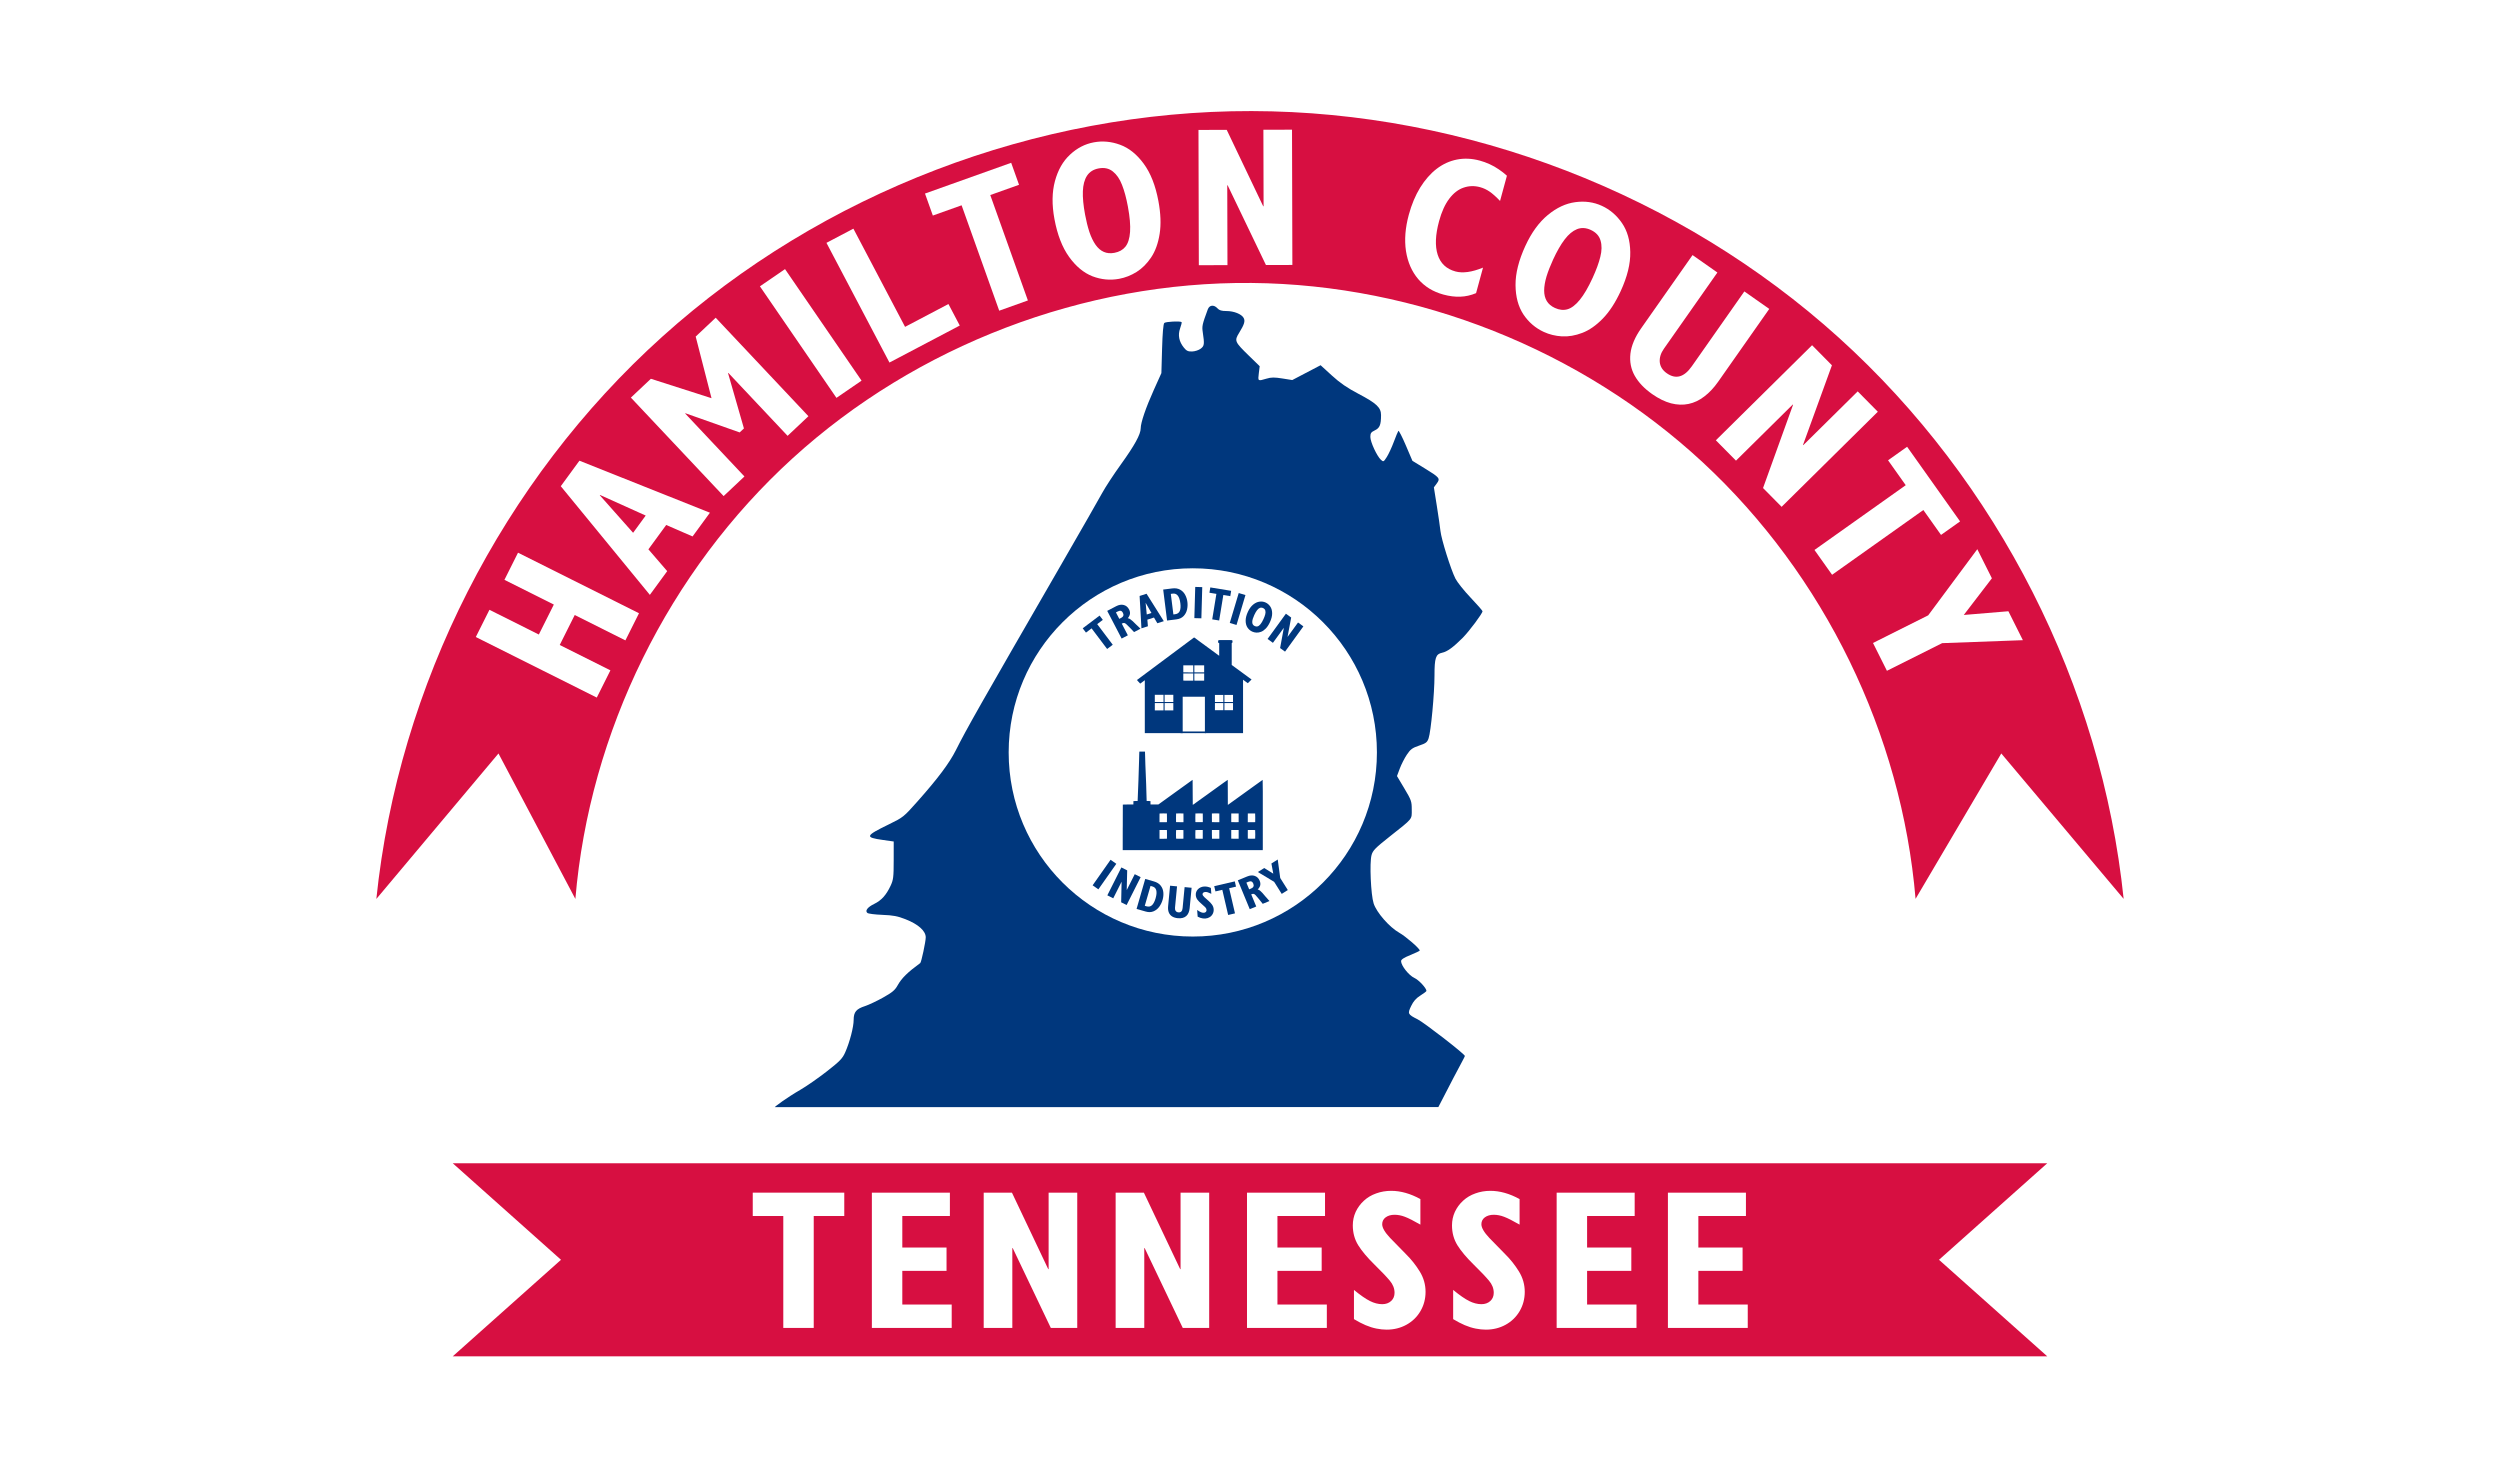 <?xml version="1.0" encoding="UTF-8" standalone="no"?>
<svg
   xmlns:dc="http://purl.org/dc/elements/1.1/"
   xmlns:cc="http://creativecommons.org/ns#"
   xmlns:rdf="http://www.w3.org/1999/02/22-rdf-syntax-ns#"
   xmlns:svg="http://www.w3.org/2000/svg"
   xmlns="http://www.w3.org/2000/svg"
   xmlns:sodipodi="http://sodipodi.sourceforge.net/DTD/sodipodi-0.dtd"
   xmlns:inkscape="http://www.inkscape.org/namespaces/inkscape"
   width="276.01mm"
   height="162.006mm"
   viewBox="0 0 276.01 162.006"
   version="1.1"
   id="svg8841"
   inkscape:version="1.0.2-2 (e86c870879, 2021-01-15)"
   sodipodi:docname="Flag of Hamilton County, Tennessee.svg">
  <defs
     id="defs8835">
    <inkscape:path-effect
       effect="spiro"
       id="path-effect1012"
       is_visible="true"
       lpeversion="1" />
    <inkscape:path-effect
       effect="spiro"
       id="path-effect9570"
       is_visible="true"
       lpeversion="1" />
    <inkscape:path-effect
       effect="spiro"
       id="path-effect9566"
       is_visible="true"
       lpeversion="1" />
    <inkscape:path-effect
       effect="spiro"
       id="path-effect9539"
       is_visible="true"
       lpeversion="1" />
    <inkscape:path-effect
       effect="spiro"
       id="path-effect9535"
       is_visible="true"
       lpeversion="1" />
    <inkscape:path-effect
       effect="spiro"
       id="path-effect9529"
       is_visible="true"
       lpeversion="1" />
    <inkscape:path-effect
       effect="spiro"
       id="path-effect9525"
       is_visible="true"
       lpeversion="1" />
    <inkscape:path-effect
       effect="spiro"
       id="path-effect9521"
       is_visible="true"
       lpeversion="1" />
    <inkscape:path-effect
       effect="spiro"
       id="path-effect9517"
       is_visible="true"
       lpeversion="1" />
    <inkscape:path-effect
       effect="spiro"
       id="path-effect9513"
       is_visible="true"
       lpeversion="1" />
    <inkscape:path-effect
       effect="spiro"
       id="path-effect9507"
       is_visible="true"
       lpeversion="1" />
    <inkscape:path-effect
       effect="spiro"
       id="path-effect9503"
       is_visible="true"
       lpeversion="1" />
    <inkscape:path-effect
       effect="spiro"
       id="path-effect9442"
       is_visible="true"
       lpeversion="1" />
  </defs>
  <sodipodi:namedview
     id="base"
     pagecolor="#ffffff"
     bordercolor="#666666"
     borderopacity="1.0"
     inkscape:pageopacity="0.0"
     inkscape:pageshadow="2"
     inkscape:zoom="1.4"
     inkscape:cx="503.68841"
     inkscape:cy="266.90697"
     inkscape:document-units="mm"
     inkscape:current-layer="layer1"
     inkscape:document-rotation="0"
     showgrid="false"
     inkscape:snap-bbox="true"
     inkscape:bbox-paths="true"
     inkscape:bbox-nodes="true"
     inkscape:snap-bbox-midpoints="true"
     inkscape:snap-bbox-edge-midpoints="true"
     inkscape:window-width="2560"
     inkscape:window-height="1369"
     inkscape:window-x="-8"
     inkscape:window-y="-8"
     inkscape:window-maximized="1"
     inkscape:snap-global="true"
     inkscape:object-paths="true"
     inkscape:snap-intersection-paths="true"
     inkscape:snap-smooth-nodes="true"
     inkscape:snap-midpoints="true"
     showguides="false" />
  <g
     inkscape:label="Layer 1"
     inkscape:groupmode="layer"
     id="layer1"
     transform="translate(9.493,-75.479)">
    <g
       id="g1233">
      <rect
         style="fill:#ffffff;fill-opacity:1;stroke:none;stroke-width:0.529;stroke-linecap:round;stroke-linejoin:bevel;paint-order:stroke fill markers"
         id="rect9438"
         width="276.01"
         height="162.006"
         x="-9.493"
         y="75.479" />
      <g
         id="g1177">
        <path
           style="fill:#00377d;fill-opacity:1;stroke-width:1"
           d="m 76.057,197.714 c -0.096,0 1.252,-1.014 2.827,-1.926 0.674,-0.39 1.982,-1.301 2.907,-2.024 1.452,-1.136 1.728,-1.421 2.029,-2.101 0.502,-1.136 0.934,-2.794 0.934,-3.589 0,-0.862 0.283,-1.205 1.253,-1.519 0.405,-0.131 1.301,-0.554 1.99,-0.939 1.032,-0.577 1.318,-0.818 1.621,-1.367 0.426,-0.769 1.104,-1.436 2.488,-2.444 0.119,-0.087 0.605,-2.363 0.606,-2.839 0.002,-0.705 -0.819,-1.443 -2.218,-1.994 -0.889,-0.35 -1.376,-0.443 -2.568,-0.489 -0.809,-0.031 -1.554,-0.125 -1.655,-0.21 -0.29,-0.241 0.015,-0.642 0.762,-1.004 0.781,-0.378 1.323,-0.979 1.796,-1.993 0.309,-0.662 0.344,-0.948 0.346,-2.815 l 0.002,-2.078 -1.209,-0.171 c -2.005,-0.284 -1.941,-0.447 0.677,-1.723 1.574,-0.768 1.634,-0.815 3.153,-2.526 2.245,-2.526 3.517,-4.224 4.234,-5.648 1.232,-2.448 2.541,-4.753 11.684,-20.587 2.114,-3.661 4.125,-7.176 4.47,-7.812 0.344,-0.636 1.278,-2.061 2.074,-3.167 1.512,-2.099 2.183,-3.321 2.185,-3.981 0.002,-0.633 0.566,-2.283 1.454,-4.253 l 0.83,-1.843 0.076,-2.683 c 0.049,-1.731 0.136,-2.743 0.245,-2.853 0.152,-0.152 1.776,-0.231 1.914,-0.093 0.031,0.031 -0.044,0.341 -0.167,0.688 -0.265,0.75 -0.126,1.457 0.42,2.134 0.283,0.351 0.458,0.432 0.906,0.419 0.305,-0.008 0.729,-0.146 0.941,-0.306 0.409,-0.308 0.433,-0.495 0.233,-1.824 -0.1,-0.666 -0.06,-0.851 0.555,-2.52 0.181,-0.491 0.68,-0.543 1.072,-0.111 0.198,0.219 0.454,0.295 0.996,0.295 0.821,0 1.667,0.341 1.892,0.762 0.186,0.347 0.076,0.71 -0.494,1.636 -0.551,0.895 -0.508,0.995 1.101,2.561 l 1.163,1.132 -0.098,0.787 c -0.109,0.875 -0.109,0.875 0.84,0.589 0.529,-0.159 0.869,-0.164 1.755,-0.023 l 1.099,0.175 1.564,-0.819 1.564,-0.819 1.236,1.13 c 0.918,0.839 1.684,1.365 2.974,2.044 1.971,1.036 2.463,1.502 2.463,2.335 0,1.068 -0.144,1.425 -0.678,1.679 -0.423,0.202 -0.502,0.316 -0.502,0.734 0,0.551 0.729,2.124 1.169,2.522 0.273,0.247 0.297,0.236 0.646,-0.309 0.199,-0.311 0.548,-1.063 0.774,-1.671 0.227,-0.608 0.454,-1.155 0.504,-1.216 0.05,-0.061 0.42,0.658 0.821,1.598 l 0.729,1.709 1.327,0.813 c 1.693,1.037 1.771,1.134 1.361,1.689 l -0.318,0.43 0.322,2.022 c 0.177,1.112 0.359,2.368 0.404,2.791 0.1,0.93 1.145,4.258 1.652,5.26 0.201,0.397 0.956,1.343 1.678,2.101 0.722,0.758 1.313,1.434 1.313,1.502 0,0.245 -1.481,2.227 -2.205,2.951 -1.034,1.034 -1.701,1.516 -2.254,1.629 -0.703,0.144 -0.843,0.56 -0.843,2.518 -3e-5,1.977 -0.394,6.182 -0.649,6.926 -0.154,0.449 -0.287,0.551 -1.055,0.811 -0.748,0.253 -0.949,0.402 -1.348,0.999 -0.258,0.386 -0.609,1.075 -0.78,1.532 l -0.31,0.83 0.816,1.368 c 0.768,1.286 0.816,1.426 0.816,2.332 0,1.124 0.172,0.914 -2.449,2.989 -1.584,1.255 -1.852,1.529 -1.991,2.04 -0.23,0.842 -0.077,4.37 0.231,5.329 0.322,1.004 1.735,2.622 2.831,3.241 0.722,0.408 2.266,1.748 2.261,1.963 -7.5e-4,0.043 -0.465,0.267 -1.032,0.496 -0.724,0.293 -1.03,0.494 -1.03,0.675 0,0.491 0.861,1.58 1.466,1.853 0.491,0.221 1.335,1.129 1.335,1.435 0,0.049 -0.3,0.278 -0.668,0.508 -0.476,0.298 -0.769,0.631 -1.02,1.155 -0.411,0.86 -0.382,0.919 0.725,1.479 0.731,0.37 5.109,3.762 5.204,4.032 0.023,0.065 -0.598,1.148 -1.278,2.463 l -1.649,3.187 c -24.725,0 -52.063,0.009 -73.248,0.009 z"
           id="path9427"
           sodipodi:nodetypes="ssssssssssscsssscssssssccsccsscsssssssssscssscccsssssssssscsscsssssssssssscsssssscsssssssssccs" />
        <path
           style="fill:#d70f41;fill-opacity:1;stroke:none;stroke-width:0.265px;stroke-linecap:butt;stroke-linejoin:miter;stroke-opacity:1"
           d="M 45.541,158.665 32.057,174.726 C 34.503,151.104 45.985,128.53 63.636,112.641 81.286,96.753 104.939,87.699 128.688,87.742 c 23.689,0.043 47.25,9.134 64.828,25.013 17.578,15.88 29.009,38.399 31.45,61.962 l -13.509,-16.053 -9.464,16.053 c -1.537,-18.218 -10.086,-35.755 -23.49,-48.189 -13.404,-12.433 -31.533,-19.642 -49.815,-19.809 -18.508,-0.168 -36.989,6.89 -50.672,19.355 -13.683,12.464 -22.431,30.208 -23.985,48.651 v 0 z"
           id="path9533"
           inkscape:path-effect="#path-effect9535"
           inkscape:original-d="m 45.5413,158.66487 -13.48418,16.06152 c 23.195774,46.62783 66.604455,-139.82381 96.63083,-86.983955 29.93311,52.675745 62.70435,136.016415 96.27873,86.975035 l -13.50896,-16.0526 -9.46408,16.0526 c 4.22981,11.23331 -43.42626,-15.29108 -73.30569,-67.9973 C 98.808517,54.013956 83.911266,227.43311 54.031338,174.72639 v 0 z"
           sodipodi:nodetypes="ccscccsccc" />
        <g
           aria-label="HAMILTON COUNTY"
           id="text9543"
           style="font-style:normal;font-variant:normal;font-weight:normal;font-stretch:normal;font-size:22.931px;line-height:1.25;font-family:'Gill Condensed SSi';-inkscape-font-specification:'Gill Condensed SSi';text-align:center;letter-spacing:0.794px;text-anchor:middle;fill:#ffffff;fill-opacity:1;stroke-width:0.28"
           transform="matrix(0.944,0,0,0.944,4.862,8.303)">
          <path
             d="m 54.589,152.744 -14.148,-7.081 1.594,-3.184 5.777,2.892 1.754,-3.504 -5.777,-2.892 1.589,-3.174 14.148,7.081 -1.589,3.174 -5.927,-2.967 -1.754,3.504 5.927,2.967 z"
             id="path9658"
             style="stroke-width:0.28" />
          <path
             d="m 60.796,140.733 -10.418,-12.708 2.181,-2.983 15.262,6.083 -2.029,2.775 -3.084,-1.34 -2.082,2.847 2.199,2.551 z m -1.96,-7.259 1.474,-2.016 -5.341,-2.408 -0.026,0.036 z"
             id="path9660"
             style="stroke-width:0.28" />
          <path
             d="m 69.423,129.181 -10.846,-11.518 2.339,-2.203 7.092,2.272 -1.851,-7.208 2.339,-2.203 10.846,11.518 -2.437,2.295 -6.931,-7.361 -0.033,0.031 1.857,6.464 -0.497,0.468 -6.341,-2.242 -0.033,0.031 6.931,7.361 z"
             id="path9662"
             style="stroke-width:0.28" />
          <path
             d="m 82.619,117.693 -8.951,-13.045 2.936,-2.014 8.951,13.045 z"
             id="path9664"
             style="stroke-width:0.28" />
          <path
             d="m 88.818,113.562 -7.368,-14 3.151,-1.658 6.043,11.484 5.073,-2.67 1.324,2.517 z"
             id="path9666"
             style="stroke-width:0.28" />
          <path
             d="m 101.655,107.498 -4.399,-12.327 -3.364,1.2 -0.918,-2.573 10.081,-3.598 0.918,2.573 -3.364,1.2 4.399,12.327 z"
             id="path9668"
             style="stroke-width:0.28" />
          <path
             d="m 108.115,96.785 q -0.467,-2.51 0.06,-4.453 0.527,-1.943 1.761,-3.084 1.232,-1.152 2.784,-1.44 1.53,-0.285 3.071,0.283 1.552,0.566 2.757,2.209 1.216,1.642 1.726,4.383 0.405,2.18 0.143,3.834 -0.262,1.654 -0.992,2.747 -0.731,1.093 -1.71,1.707 -0.97,0.602 -2.027,0.798 -1.585,0.295 -3.13,-0.295 -1.536,-0.603 -2.734,-2.27 -1.198,-1.668 -1.71,-4.42 z m 3.58,-0.529 q 0.207,1.112 0.502,2.025 0.304,0.9 0.724,1.505 0.418,0.594 0.964,0.834 0.546,0.24 1.239,0.111 0.837,-0.156 1.29,-0.718 0.462,-0.576 0.544,-1.73 0.082,-1.154 -0.254,-2.959 -0.282,-1.519 -0.69,-2.548 -0.397,-1.031 -1.077,-1.565 -0.669,-0.536 -1.649,-0.354 -0.914,0.17 -1.367,0.858 -0.442,0.686 -0.483,1.81 -0.044,1.113 0.257,2.731 z"
             id="path9670"
             style="stroke-width:0.28" />
          <path
             d="m 125.001,102.178 -0.041,-15.821 3.303,-0.009 4.266,8.935 0.045,-1.14e-4 -0.023,-8.946 3.348,-0.009 0.041,15.821 -3.09,0.008 -4.48,-9.326 -0.045,1.15e-4 0.024,9.338 z"
             id="path9672"
             style="stroke-width:0.28" />
          <path
             d="m 158.236,102.463 -0.811,2.982 q -0.904,0.381 -1.842,0.415 -0.927,0.038 -1.986,-0.25 -1.804,-0.491 -2.942,-1.81 -1.124,-1.327 -1.429,-3.278 -0.291,-1.959 0.332,-4.249 0.491,-1.804 1.326,-3.167 0.849,-1.37 1.933,-2.201 1.085,-0.83 2.372,-1.084 1.287,-0.253 2.67,0.123 0.583,0.159 1.151,0.418 0.568,0.259 1.066,0.603 0.501,0.334 0.957,0.748 l -0.803,2.949 q -0.686,-0.72 -1.213,-1.084 -0.528,-0.364 -1.122,-0.526 -0.994,-0.27 -1.93,0.055 -0.933,0.315 -1.676,1.296 -0.743,0.981 -1.187,2.613 -0.656,2.409 -0.166,3.935 0.49,1.526 2.078,1.958 1.275,0.347 3.22,-0.447 z"
             id="path9674"
             style="stroke-width:0.28" />
          <path
             d="m 163.196,99.907 q 1.067,-2.319 2.619,-3.601 1.552,-1.282 3.218,-1.501 1.671,-0.229 3.105,0.431 1.414,0.651 2.344,2.004 0.941,1.357 0.976,3.395 0.046,2.043 -1.12,4.575 -0.927,2.014 -2.096,3.214 -1.169,1.2 -2.396,1.67 -1.227,0.47 -2.382,0.407 -1.139,-0.069 -2.116,-0.518 -1.465,-0.674 -2.386,-2.047 -0.906,-1.379 -0.922,-3.432 -0.016,-2.054 1.154,-4.596 z m 3.229,1.634 q -0.473,1.027 -0.759,1.943 -0.271,0.911 -0.278,1.647 -0.002,0.726 0.305,1.238 0.307,0.511 0.948,0.806 0.773,0.356 1.468,0.158 0.71,-0.203 1.442,-1.099 0.733,-0.895 1.5,-2.563 0.646,-1.404 0.907,-2.479 0.271,-1.071 0.024,-1.9 -0.237,-0.824 -1.142,-1.241 -0.844,-0.389 -1.611,-0.088 -0.757,0.305 -1.439,1.199 -0.678,0.884 -1.366,2.379 z"
             id="path9676"
             style="stroke-width:0.28" />
          <path
             d="m 182.743,100.994 2.905,2.039 -6.258,8.917 q -0.547,0.779 -0.482,1.563 0.081,0.782 0.823,1.303 1.576,1.106 2.921,-0.809 l 6.149,-8.762 2.914,2.045 -5.982,8.523 q -0.746,1.063 -1.619,1.722 -0.864,0.666 -1.841,0.869 -0.977,0.203 -2.055,-0.074 -1.071,-0.287 -2.198,-1.078 -1.375,-0.965 -2.039,-2.142 -0.664,-1.178 -0.503,-2.596 0.17,-1.412 1.257,-2.961 z"
             id="path9678"
             style="stroke-width:0.28" />
          <path
             d="m 185.469,122.656 11.252,-11.121 2.322,2.349 -3.38,9.307 0.032,0.032 6.363,-6.289 2.353,2.381 -11.252,11.121 -2.172,-2.198 3.509,-9.734 -0.032,-0.032 -6.641,6.564 z"
             id="path9680"
             style="stroke-width:0.28" />
          <path
             d="m 197.001,135.481 10.674,-7.575 -2.067,-2.913 2.228,-1.581 6.195,8.729 -2.228,1.581 -2.067,-2.913 -10.674,7.575 z"
             id="path9682"
             style="stroke-width:0.28" />
          <path
             d="m 203.846,146.36 6.457,-3.234 5.743,-7.735 1.705,3.404 -3.287,4.288 5.217,-0.434 1.695,3.384 -9.443,0.347 -6.457,3.234 z"
             id="path9684"
             style="stroke-width:0.28" />
        </g>
        <circle
           class="fil1"
           cx="122.196"
           cy="158.549"
           id="circle42569"
           style="clip-rule:evenodd;fill:#ffffff;fill-opacity:1;fill-rule:evenodd;stroke:none;stroke-width:1.4;stroke-miterlimit:4;stroke-dasharray:none;stroke-opacity:1;image-rendering:optimizeQuality;shape-rendering:geometricPrecision;text-rendering:geometricPrecision"
           r="20.328" />
        <g
           aria-label="TRADITION"
           id="text9446"
           style="font-style:normal;font-variant:normal;font-weight:normal;font-stretch:normal;font-size:5.292px;line-height:1.25;font-family:'Gill Condensed SSi';-inkscape-font-specification:'Gill Condensed SSi';text-align:center;letter-spacing:0px;text-anchor:middle;fill:#00377d;fill-opacity:1;stroke-width:0.28"
           transform="matrix(0.944,0,0,0.944,4.988,8.03)">
          <path
             d="m 114.143,147.351 -1.818,-2.412 -0.658,0.496 -0.38,-0.503 1.972,-1.487 0.38,0.503 -0.658,0.496 1.818,2.412 z"
             style="font-style:normal;font-variant:normal;font-weight:normal;font-stretch:normal;font-size:5.292px;font-family:'Gill Condensed SSi';-inkscape-font-specification:'Gill Condensed SSi';text-align:center;text-anchor:middle;fill:#00377d;fill-opacity:1;stroke-width:0.28"
             id="path9599" />
          <path
             d="m 115.839,146.132 -1.687,-3.238 1.047,-0.546 q 0.484,-0.252 0.888,-0.142 0.405,0.107 0.615,0.51 0.144,0.277 0.11,0.525 -0.033,0.244 -0.253,0.516 0.128,1.8e-4 0.288,0.112 0.161,0.108 0.295,0.237 0.136,0.127 0.412,0.406 0.279,0.277 0.494,0.468 l -0.756,0.394 -0.489,-0.514 q -0.296,-0.312 -0.439,-0.43 -0.144,-0.12 -0.245,-0.123 -0.102,-0.005 -0.264,0.08 l 0.711,1.366 z m -0.274,-2.304 0.229,-0.119 q 0.188,-0.098 0.24,-0.25 0.052,-0.152 -0.049,-0.345 -0.098,-0.188 -0.242,-0.224 -0.145,-0.038 -0.351,0.069 l -0.22,0.115 z"
             style="font-style:normal;font-variant:normal;font-weight:normal;font-stretch:normal;font-size:5.292px;font-family:'Gill Condensed SSi';-inkscape-font-specification:'Gill Condensed SSi';text-align:center;text-anchor:middle;fill:#00377d;fill-opacity:1;stroke-width:0.28"
             id="path9601" />
          <path
             d="m 118.156,144.936 -0.215,-3.786 0.812,-0.26 2.019,3.209 -0.756,0.242 -0.393,-0.669 -0.775,0.248 0.063,0.775 z m 0.621,-1.62 0.549,-0.175 -0.669,-1.175 -0.01,0.003 z"
             style="font-style:normal;font-variant:normal;font-weight:normal;font-stretch:normal;font-size:5.292px;font-family:'Gill Condensed SSi';-inkscape-font-specification:'Gill Condensed SSi';text-align:center;text-anchor:middle;fill:#00377d;fill-opacity:1;stroke-width:0.28"
             id="path9603" />
          <path
             d="m 121.152,144.024 -0.453,-3.623 1.061,-0.133 q 0.531,-0.066 0.911,0.141 0.38,0.208 0.59,0.593 0.212,0.385 0.271,0.857 0.057,0.454 -0.045,0.894 -0.102,0.437 -0.408,0.754 -0.304,0.314 -0.825,0.379 z m 0.739,-0.712 0.192,-0.024 q 0.42,-0.052 0.557,-0.379 0.139,-0.327 0.067,-0.902 -0.153,-1.22 -0.881,-1.129 l -0.236,0.029 z"
             style="font-style:normal;font-variant:normal;font-weight:normal;font-stretch:normal;font-size:5.292px;font-family:'Gill Condensed SSi';-inkscape-font-specification:'Gill Condensed SSi';text-align:center;text-anchor:middle;fill:#00377d;fill-opacity:1;stroke-width:0.28"
             id="path9605" />
          <path
             d="m 124.344,143.742 0.103,-3.649 0.821,0.023 -0.103,3.649 z"
             style="font-style:normal;font-variant:normal;font-weight:normal;font-stretch:normal;font-size:5.292px;font-family:'Gill Condensed SSi';-inkscape-font-specification:'Gill Condensed SSi';text-align:center;text-anchor:middle;fill:#00377d;fill-opacity:1;stroke-width:0.28"
             id="path9607" />
          <path
             d="m 126.434,143.887 0.487,-2.981 -0.813,-0.133 0.102,-0.622 2.438,0.398 -0.102,0.622 -0.813,-0.133 -0.487,2.981 z"
             style="font-style:normal;font-variant:normal;font-weight:normal;font-stretch:normal;font-size:5.292px;font-family:'Gill Condensed SSi';-inkscape-font-specification:'Gill Condensed SSi';text-align:center;text-anchor:middle;fill:#00377d;fill-opacity:1;stroke-width:0.28"
             id="path9609" />
          <path
             d="m 128.486,144.306 1.047,-3.498 0.787,0.236 -1.046,3.498 z"
             style="font-style:normal;font-variant:normal;font-weight:normal;font-stretch:normal;font-size:5.292px;font-family:'Gill Condensed SSi';-inkscape-font-specification:'Gill Condensed SSi';text-align:center;text-anchor:middle;fill:#00377d;fill-opacity:1;stroke-width:0.28"
             id="path9611" />
          <path
             d="m 130.612,142.99 q 0.248,-0.534 0.607,-0.829 0.359,-0.295 0.744,-0.345 0.386,-0.052 0.716,0.101 0.326,0.151 0.54,0.464 0.216,0.314 0.223,0.784 0.009,0.471 -0.261,1.055 -0.215,0.464 -0.486,0.74 -0.27,0.276 -0.554,0.384 -0.284,0.108 -0.55,0.092 -0.263,-0.017 -0.488,-0.121 -0.338,-0.157 -0.549,-0.474 -0.208,-0.319 -0.211,-0.793 -0.002,-0.474 0.269,-1.06 z m 0.744,0.379 q -0.11,0.237 -0.176,0.448 -0.063,0.21 -0.065,0.38 -8.2e-4,0.168 0.07,0.286 0.07,0.118 0.218,0.187 0.178,0.083 0.339,0.037 0.164,-0.046 0.334,-0.253 0.17,-0.206 0.348,-0.591 0.15,-0.324 0.211,-0.572 0.063,-0.247 0.007,-0.438 -0.054,-0.19 -0.263,-0.287 -0.195,-0.09 -0.372,-0.021 -0.175,0.07 -0.333,0.276 -0.157,0.203 -0.317,0.548 z"
             style="font-style:normal;font-variant:normal;font-weight:normal;font-stretch:normal;font-size:5.292px;font-family:'Gill Condensed SSi';-inkscape-font-specification:'Gill Condensed SSi';text-align:center;text-anchor:middle;fill:#00377d;fill-opacity:1;stroke-width:0.28"
             id="path9613" />
          <path
             d="m 132.906,146.179 2.144,-2.955 0.617,0.448 -0.42,2.246 0.008,0.006 1.213,-1.671 0.625,0.454 -2.144,2.955 -0.577,-0.419 0.433,-2.348 -0.008,-0.006 -1.266,1.744 z"
             style="font-style:normal;font-variant:normal;font-weight:normal;font-stretch:normal;font-size:5.292px;font-family:'Gill Condensed SSi';-inkscape-font-specification:'Gill Condensed SSi';text-align:center;text-anchor:middle;fill:#00377d;fill-opacity:1;stroke-width:0.28"
             id="path9615" />
        </g>
        <g
           aria-label="INDUSTRY"
           id="text9576"
           style="font-style:normal;font-variant:normal;font-weight:normal;font-stretch:normal;font-size:5.292px;line-height:1.25;font-family:'Gill Condensed SSi';-inkscape-font-specification:'Gill Condensed SSi';text-align:center;letter-spacing:0.529px;text-anchor:middle;fill:#00377d;fill-opacity:1;stroke-width:0.28"
           transform="matrix(0.944,0,0,0.944,4.988,8.03)">
          <path
             d="m 112.445,174.99 2.1,-2.987 0.672,0.473 -2.1,2.987 z"
             id="path9582"
             style="stroke-width:0.28" />
          <path
             d="m 114.166,176.162 1.641,-3.262 0.681,0.343 -0.053,2.284 0.009,0.005 0.928,-1.844 0.69,0.347 -1.641,3.262 -0.637,-0.32 0.05,-2.387 -0.009,-0.005 -0.968,1.925 z"
             id="path9584"
             style="stroke-width:0.28" />
          <path
             d="m 117.586,177.752 1.012,-3.508 1.028,0.296 q 0.514,0.148 0.781,0.489 0.267,0.341 0.308,0.777 0.043,0.437 -0.088,0.894 -0.127,0.439 -0.393,0.804 -0.266,0.362 -0.672,0.532 -0.404,0.169 -0.908,0.023 z m 0.96,-0.363 0.186,0.054 q 0.407,0.117 0.661,-0.129 0.257,-0.246 0.417,-0.802 0.341,-1.182 -0.364,-1.385 l -0.228,-0.066 z"
             id="path9586"
             style="stroke-width:0.28" />
          <path
             d="m 121.504,175.036 0.815,0.078 -0.239,2.503 q -0.021,0.219 0.082,0.369 0.105,0.148 0.314,0.168 0.442,0.042 0.494,-0.495 l 0.235,-2.459 0.818,0.078 -0.229,2.392 q -0.029,0.298 -0.129,0.53 -0.098,0.232 -0.27,0.384 -0.173,0.152 -0.421,0.219 -0.248,0.065 -0.564,0.034 -0.386,-0.037 -0.653,-0.197 -0.268,-0.161 -0.397,-0.464 -0.127,-0.303 -0.085,-0.738 z"
             id="path9588"
             style="stroke-width:0.28" />
          <path
             d="m 124.73,178.66 -0.059,-0.786 q 0.276,0.194 0.453,0.267 0.176,0.072 0.336,0.06 0.147,-0.011 0.233,-0.103 0.086,-0.092 0.076,-0.229 -0.013,-0.175 -0.153,-0.318 -0.14,-0.145 -0.447,-0.404 -0.307,-0.259 -0.471,-0.483 -0.165,-0.226 -0.187,-0.525 -0.014,-0.193 0.05,-0.369 0.067,-0.176 0.197,-0.315 0.132,-0.142 0.318,-0.223 0.185,-0.084 0.399,-0.1 0.381,-0.029 0.802,0.163 l 0.051,0.688 q -0.285,-0.137 -0.433,-0.18 -0.146,-0.043 -0.282,-0.033 -0.144,0.011 -0.234,0.087 -0.088,0.076 -0.079,0.192 0.011,0.142 0.241,0.352 0.233,0.211 0.46,0.406 0.227,0.193 0.403,0.436 0.176,0.243 0.198,0.537 0.021,0.283 -0.098,0.528 -0.119,0.245 -0.351,0.397 -0.23,0.149 -0.521,0.171 -0.129,0.01 -0.275,-0.008 -0.146,-0.018 -0.303,-0.071 -0.154,-0.053 -0.324,-0.139 z"
             id="path9590"
             style="stroke-width:0.28" />
          <path
             d="m 128.296,178.46 -0.683,-2.942 -0.803,0.186 -0.143,-0.614 2.406,-0.559 0.143,0.614 -0.803,0.186 0.683,2.942 z"
             id="path9592"
             style="stroke-width:0.28" />
          <path
             d="m 130.822,177.781 -1.394,-3.374 1.091,-0.451 q 0.504,-0.208 0.897,-0.063 0.394,0.142 0.568,0.562 0.119,0.289 0.064,0.533 -0.054,0.241 -0.297,0.492 0.128,0.011 0.277,0.137 0.151,0.122 0.273,0.262 0.124,0.139 0.375,0.441 0.253,0.301 0.451,0.51 l -0.788,0.326 -0.442,-0.555 q -0.268,-0.337 -0.4,-0.467 -0.133,-0.132 -0.233,-0.144 -0.101,-0.014 -0.27,0.056 l 0.588,1.423 z m -0.069,-2.32 0.239,-0.099 q 0.196,-0.081 0.261,-0.228 0.065,-0.147 -0.018,-0.348 -0.081,-0.196 -0.221,-0.244 -0.141,-0.051 -0.356,0.038 l -0.229,0.095 z"
             id="path9594"
             style="stroke-width:0.28" />
          <path
             d="m 134.562,175.994 -0.887,-1.411 -1.905,-1.146 0.744,-0.468 1.059,0.659 -0.217,-1.189 0.739,-0.465 0.291,2.161 0.887,1.411 z"
             id="path9596"
             style="stroke-width:0.28" />
        </g>
        <path
           style="fill:#00377d;fill-opacity:1;stroke-width:1"
           d="m 114.465,166.825 c 0.002,-1.378 0.004,-2.511 0.006,-2.517 0.003,-0.008 0.13,-0.011 0.584,-0.013 l 0.581,-0.002 0.004,-0.187 0.004,-0.187 0.229,-0.004 0.229,-0.004 0.006,-0.038 c 0.068,-1.513 0.117,-2.983 0.159,-4.483 0.005,-0.161 0.011,-0.412 0.014,-0.557 0.003,-0.145 0.008,-0.288 0.011,-0.319 l 0.005,-0.055 h 0.31 0.31 l 0.005,0.14 c 0.051,2.12 0.117,2.685 0.165,4.824 0.004,0.229 0.012,0.481 0.016,0.486 6.7e-4,7e-4 0.095,0.004 0.21,0.006 l 0.208,0.005 0.004,0.187 0.004,0.187 0.432,0.002 0.432,0.002 0.227,-0.163 c 0.125,-0.09 0.258,-0.185 0.295,-0.213 0.149,-0.108 0.439,-0.317 0.876,-0.632 0.253,-0.182 0.515,-0.371 0.582,-0.42 0.068,-0.049 0.162,-0.116 0.208,-0.15 0.124,-0.088 0.605,-0.435 0.655,-0.472 0.051,-0.037 0.187,-0.135 0.214,-0.153 0.01,-0.007 0.062,-0.044 0.115,-0.083 0.114,-0.083 0.278,-0.201 0.356,-0.257 0.03,-0.022 0.098,-0.071 0.151,-0.109 0.053,-0.038 0.1,-0.069 0.104,-0.069 0.005,0 0.008,0.495 0.008,1.377 0,0.939 0.003,1.379 0.009,1.382 0.005,0.003 0.056,-0.029 0.113,-0.07 0.099,-0.072 0.179,-0.13 0.427,-0.308 0.061,-0.044 0.137,-0.099 0.17,-0.123 0.033,-0.024 0.139,-0.101 0.237,-0.171 0.098,-0.07 0.222,-0.16 0.278,-0.199 0.055,-0.04 0.14,-0.101 0.188,-0.135 0.048,-0.035 0.205,-0.147 0.347,-0.25 0.143,-0.103 0.342,-0.246 0.442,-0.319 0.101,-0.072 0.236,-0.17 0.302,-0.218 0.065,-0.047 0.135,-0.097 0.154,-0.111 0.019,-0.014 0.094,-0.067 0.166,-0.119 0.072,-0.052 0.215,-0.155 0.317,-0.229 0.103,-0.074 0.231,-0.166 0.285,-0.205 0.349,-0.252 0.429,-0.308 0.435,-0.304 0.004,0.002 0.007,0.626 0.007,1.385 0,0.76 0.002,1.381 0.004,1.381 0.002,0 0.027,-0.016 0.054,-0.036 0.158,-0.113 0.229,-0.164 0.32,-0.231 0.056,-0.041 0.152,-0.11 0.213,-0.153 0.061,-0.043 0.285,-0.205 0.497,-0.358 0.372,-0.269 0.479,-0.346 0.717,-0.517 0.278,-0.199 0.532,-0.383 0.796,-0.574 0.054,-0.039 0.14,-0.101 0.191,-0.138 0.051,-0.037 0.132,-0.095 0.18,-0.129 0.594,-0.429 0.866,-0.624 0.875,-0.626 0.008,-0.002 0.012,0.279 0.017,1.263 0.008,1.502 0.008,5.835 4e-4,6.22 l -0.005,0.27 h -7.731 -7.731 l 0.003,-2.506 z m 4.869,1.251 c 0.012,-0.005 0.013,-0.055 0.013,-0.479 0,-0.425 -0.002,-0.475 -0.013,-0.479 -0.007,-0.003 -0.193,-0.005 -0.412,-0.005 h -0.399 v 0.485 0.485 h 0.399 c 0.219,0 0.405,-0.002 0.412,-0.005 z m 1.828,-0.003 c 0.006,-0.011 0.006,-0.943 1.3e-4,-0.953 -0.008,-0.013 -0.797,-0.011 -0.81,0.002 -0.015,0.015 -0.015,0.934 0,0.949 0.013,0.013 0.802,0.015 0.81,0.002 z m 2.135,-0.477 v -0.48 l -0.399,-0.002 c -0.287,-0.002 -0.402,5.4e-4 -0.41,0.007 -0.016,0.013 -0.017,0.934 -0.002,0.95 0.008,0.008 0.106,0.01 0.41,0.008 l 0.4,-0.002 z m 1.828,0 v -0.48 l -0.391,-0.002 c -0.215,-0.002 -0.4,-2.6e-4 -0.41,0.002 l -0.019,0.005 v 0.475 c 0,0.372 0.002,0.476 0.011,0.48 0.005,0.002 0.19,0.004 0.41,0.003 l 0.4,-0.002 z m 2.134,0 v -0.48 h -0.408 -0.408 l -0.002,0.472 c -0.002,0.26 -4e-4,0.477 0.002,0.483 0.004,0.008 0.09,0.01 0.41,0.009 l 0.406,-0.002 z m 1.822,0.474 c 0.016,-0.016 0.015,-0.936 -0.002,-0.95 -0.008,-0.007 -0.123,-0.009 -0.41,-0.007 l -0.399,0.002 -0.002,0.472 c -0.002,0.26 -4e-4,0.477 0.002,0.483 0.005,0.015 0.796,0.015 0.811,4e-4 z m -9.736,-2.298 c 0.002,-0.375 -6e-5,-0.477 -0.009,-0.482 -0.005,-0.004 -0.189,-0.007 -0.407,-0.007 -0.308,-10e-5 -0.398,0.002 -0.404,0.011 -0.004,0.005 -0.006,0.224 -0.005,0.485 l 0.002,0.474 0.41,-0.002 0.41,-0.002 z m 1.824,0.005 c 0.002,-0.261 -0.002,-0.479 -0.005,-0.485 -0.011,-0.015 -0.796,-0.015 -0.811,-4e-4 -0.008,0.008 -0.01,0.124 -0.01,0.471 0,0.254 0.002,0.467 0.005,0.474 0.005,0.012 0.049,0.013 0.412,0.013 h 0.407 z m 2.134,-0.003 c 0.002,-0.293 -7e-4,-0.48 -0.005,-0.485 -0.013,-0.013 -0.798,-0.011 -0.811,0.002 -0.008,0.008 -0.01,0.124 -0.01,0.471 0,0.254 0.002,0.467 0.005,0.474 0.005,0.012 0.049,0.013 0.412,0.013 h 0.407 z m 1.824,-0.005 -0.002,-0.483 -0.391,-0.002 c -0.215,-0.002 -0.4,-2.7e-4 -0.41,0.002 l -0.019,0.005 v 0.475 c 0,0.261 0.003,0.477 0.005,0.48 0.003,0.003 0.189,0.005 0.412,0.005 h 0.407 z m 2.132,-0.002 v -0.48 h -0.408 -0.408 l -0.002,0.472 c -0.002,0.26 -4e-4,0.477 0.002,0.483 0.004,0.009 0.09,0.01 0.41,0.009 l 0.406,-0.002 z m 1.827,0.471 c 0.003,-0.007 0.005,-0.221 0.005,-0.475 0,-0.38 -0.002,-0.463 -0.012,-0.471 -0.008,-0.007 -0.123,-0.009 -0.41,-0.007 l -0.399,0.002 -0.002,0.483 -0.002,0.483 h 0.407 c 0.364,0 0.408,-0.002 0.412,-0.013 z"
           id="path10880"
           sodipodi:nodetypes="ccccccccccccccccccccccccssssscsccssscccccccscssssscsscccsssscsccccccccscscccscccccscccccccccccccccsscccccccccccccccccccccccccccccccsscscccccscscccccccscsccccccccccccscccccscc" />
        <path
           style="fill:#00377d;fill-opacity:1;stroke-width:1"
           d="m 116.898,153.576 v -3.374 l 2.719,-1.999 c 1.495,-1.1 2.721,-2 2.723,-2 0.002,-2e-4 1.355,0.722 2.704,1.971 l 2.7,1.971 2.3e-4,3.403 2.1e-4,2.874 h -2.106 -2.106 v -2.009 -2.009 h -1.226 -1.226 v 2.009 2.009 h -2.091 -2.091 z m 2.066,-0.071 v -0.406 l -0.48,8.1e-4 -0.48,8.3e-4 -8.3e-4,0.401 c -4e-4,0.22 -1.4e-4,0.403 8.3e-4,0.405 0.001,0.003 0.101,0.005 0.481,0.005 h 0.479 z m 1.082,0 v -0.406 l -0.48,8.1e-4 -0.48,8.3e-4 -8.3e-4,0.401 c -4.2e-4,0.22 -1.6e-4,0.403 8.3e-4,0.405 10e-4,0.003 0.101,0.005 0.481,0.005 h 0.479 z m 5.523,-0.01 8.3e-4,-0.393 h -0.465 -0.465 v 0.394 0.394 l 0.464,-8.3e-4 0.464,-8.2e-4 z m 1.068,8.2e-4 v -0.394 h -0.474 -0.474 v 0.394 0.394 h 0.474 0.474 z m -1.069,-0.905 v -0.39 l -0.464,-8.3e-4 -0.464,-8.2e-4 v 0.392 0.392 l 0.464,-8.2e-4 0.464,-8.3e-4 z m 1.069,0 v -0.392 h -0.474 -0.474 v 0.392 0.392 h 0.474 0.474 z m -7.673,-0.009 v -0.397 h -0.481 -0.481 v 0.397 0.397 h 0.481 0.481 z m 1.082,0 v -0.397 h -0.481 -0.481 v 0.397 0.397 h 0.481 0.481 z m 2.201,-2.354 v -0.397 h -0.55 -0.55 v 0.395 c 0,0.217 0.001,0.396 0.002,0.397 0.001,10e-4 0.249,0.002 0.55,0.002 h 0.548 z m 1.205,-8.3e-4 8.2e-4,-0.396 h -0.543 -0.543 v 0.395 c 0,0.217 10e-4,0.396 0.002,0.397 0.001,10e-4 0.245,0.002 0.542,10e-4 l 0.54,-8.2e-4 z m -1.205,-0.905 v -0.388 l -0.549,8.2e-4 -0.549,8.3e-4 -8.3e-4,0.383 c -4.2e-4,0.21 -1.6e-4,0.385 8.3e-4,0.387 0.001,0.003 0.115,0.005 0.55,0.005 h 0.548 z m 1.204,2e-5 v -0.386 h -0.541 -0.541 l -8.2e-4,0.383 c -4.2e-4,0.21 -1.6e-4,0.385 8.2e-4,0.387 10e-4,0.003 0.112,0.005 0.542,0.003 l 0.54,-8.2e-4 v -0.386 z m -7.244,1.433 c -0.099,-0.109 -0.178,-0.199 -0.177,-0.2 0.006,-0.006 6.31,-4.703 6.312,-4.703 0.003,1.1e-4 6.341,4.642 6.342,4.645 4.2e-4,0.001 -0.093,0.094 -0.207,0.206 l -0.208,0.203 -0.371,-0.271 c -0.204,-0.149 -1.537,-1.123 -2.962,-2.164 -1.425,-1.041 -2.593,-1.893 -2.594,-1.894 -0.001,-4.2e-4 -1.341,0.984 -2.977,2.187 -1.636,1.203 -2.976,2.188 -2.977,2.188 -8.2e-4,5e-5 -0.083,-0.089 -0.181,-0.197 z m 9.595,-1.994 -0.691,-0.506 -1.2e-4,-1.097 -1e-4,-0.85 0.691,-8.3e-4 c 0.38,-4.1e-4 0.692,-8.2e-4 0.692,-8.2e-4 4e-4,1.7e-4 4e-4,0.766 0,1.357 l -8.3e-4,1.603 z m -0.737,-2.287 c -0.028,-0.009 -0.056,-0.03 -0.066,-0.051 -0.008,-0.016 -0.008,-0.019 -0.008,-0.109 0,-0.084 8.3e-4,-0.094 0.007,-0.106 0.008,-0.015 0.03,-0.037 0.048,-0.046 0.032,-0.017 0.02,-0.016 0.738,-0.016 0.463,-4e-5 0.685,0.001 0.699,0.003 0.029,0.006 0.05,0.015 0.068,0.032 0.027,0.025 0.029,0.031 0.029,0.133 8e-5,0.089 0,0.09 -0.009,0.108 -0.01,0.021 -0.025,0.033 -0.055,0.048 l -0.021,0.01 -0.703,8.3e-4 c -0.686,8.3e-4 -0.704,4.1e-4 -0.725,-0.007 z"
           id="path10898"
           sodipodi:nodetypes="ccscsccccccccccccccccccccsccccccccsccccccccccccccccccccccccccccccccccccccccccccccccccccccccccccscsccccccsccccccccccsccccccccccccccscccsscscccccccccccccsccscsssccscc" />
        <rect
           style="fill:#00377d;fill-opacity:1;stroke:none;stroke-width:0.529;stroke-linecap:round;stroke-linejoin:bevel;stroke-opacity:1;paint-order:stroke fill markers"
           id="rect10908"
           width="2.812"
           height="0.183"
           x="120.85"
           y="156.238" />
        <g
           id="g1123"
           transform="translate(26.019,-39.183)">
          <path
             style="fill:#d70f41;fill-opacity:1;stroke:none;stroke-width:0.265px;stroke-linecap:butt;stroke-linejoin:miter;stroke-opacity:1"
             d="M 190.512,264.405 H 106.988 14.473 L 26.424,253.748 14.473,243.091 h 92.514 83.525 L 178.561,253.748 Z"
             id="path9495-7"
             sodipodi:nodetypes="ccccccccc" />
          <g
             aria-label="TENNESSEE"
             id="text9499-7"
             style="font-style:normal;font-variant:normal;font-weight:normal;font-stretch:normal;font-size:22.931px;line-height:1.25;font-family:'Gill Condensed SSi';-inkscape-font-specification:'Gill Condensed SSi';text-align:center;letter-spacing:1.323px;text-anchor:middle;fill:#ffffff;fill-opacity:1;stroke-width:0.28"
             transform="matrix(0.944,0,0,0.944,-15.758,47.487)">
            <path
               d="m 70.683,226.465 v -13.089 h -3.572 v -2.732 h 10.704 v 2.732 h -3.572 v 13.089 z"
               style="font-style:normal;font-variant:normal;font-weight:normal;font-stretch:normal;font-size:22.931px;font-family:'Gill Condensed SSi';-inkscape-font-specification:'Gill Condensed SSi';text-align:center;text-anchor:middle;fill:#ffffff;fill-opacity:1;stroke-width:0.28"
               id="path9687-5" />
            <path
               d="m 81.042,226.465 v -15.821 h 9.125 v 2.732 h -5.565 v 3.684 h 5.173 v 2.732 h -5.173 v 3.941 h 5.777 v 2.732 z"
               style="font-style:normal;font-variant:normal;font-weight:normal;font-stretch:normal;font-size:22.931px;font-family:'Gill Condensed SSi';-inkscape-font-specification:'Gill Condensed SSi';text-align:center;text-anchor:middle;fill:#ffffff;fill-opacity:1;stroke-width:0.28"
               id="path9689-7" />
            <path
               d="m 94.121,226.465 v -15.821 h 3.303 l 4.244,8.946 h 0.045 v -8.946 h 3.348 v 15.821 h -3.09 L 97.514,217.127 H 97.469 v 9.338 z"
               style="font-style:normal;font-variant:normal;font-weight:normal;font-stretch:normal;font-size:22.931px;font-family:'Gill Condensed SSi';-inkscape-font-specification:'Gill Condensed SSi';text-align:center;text-anchor:middle;fill:#ffffff;fill-opacity:1;stroke-width:0.28"
               id="path9691-3" />
            <path
               d="m 109.552,226.465 v -15.821 h 3.303 l 4.244,8.946 h 0.045 v -8.946 h 3.348 v 15.821 h -3.09 l -4.456,-9.338 h -0.045 v 9.338 z"
               style="font-style:normal;font-variant:normal;font-weight:normal;font-stretch:normal;font-size:22.931px;font-family:'Gill Condensed SSi';-inkscape-font-specification:'Gill Condensed SSi';text-align:center;text-anchor:middle;fill:#ffffff;fill-opacity:1;stroke-width:0.28"
               id="path9693-7" />
            <path
               d="m 124.915,226.465 v -15.821 h 9.125 v 2.732 h -5.565 v 3.684 h 5.173 v 2.732 h -5.173 v 3.941 h 5.777 v 2.732 z"
               style="font-style:normal;font-variant:normal;font-weight:normal;font-stretch:normal;font-size:22.931px;font-family:'Gill Condensed SSi';-inkscape-font-specification:'Gill Condensed SSi';text-align:center;text-anchor:middle;fill:#ffffff;fill-opacity:1;stroke-width:0.28"
               id="path9695-3" />
            <path
               d="m 137.424,225.435 v -3.415 q 1.131,0.929 1.87,1.299 0.739,0.369 1.433,0.369 0.638,0 1.041,-0.369 0.403,-0.369 0.403,-0.963 0,-0.761 -0.56,-1.422 -0.56,-0.672 -1.803,-1.892 -1.243,-1.22 -1.881,-2.239 -0.638,-1.03 -0.638,-2.329 0,-0.84 0.336,-1.579 0.347,-0.739 0.952,-1.299 0.616,-0.571 1.444,-0.862 0.829,-0.302 1.758,-0.302 1.657,0 3.415,0.963 v 2.989 q -1.187,-0.683 -1.814,-0.918 -0.616,-0.235 -1.209,-0.235 -0.627,0 -1.041,0.302 -0.403,0.302 -0.403,0.806 0,0.616 0.929,1.601 0.941,0.985 1.859,1.903 0.918,0.907 1.601,2.015 0.683,1.108 0.683,2.385 0,1.232 -0.593,2.251 -0.593,1.019 -1.646,1.601 -1.041,0.571 -2.307,0.571 -0.56,0 -1.187,-0.123 -0.627,-0.123 -1.288,-0.403 -0.649,-0.28 -1.355,-0.705 z"
               style="font-style:normal;font-variant:normal;font-weight:normal;font-stretch:normal;font-size:22.931px;font-family:'Gill Condensed SSi';-inkscape-font-specification:'Gill Condensed SSi';text-align:center;text-anchor:middle;fill:#ffffff;fill-opacity:1;stroke-width:0.28"
               id="path9697-6" />
            <path
               d="m 149.025,225.435 v -3.415 q 1.131,0.929 1.87,1.299 0.739,0.369 1.433,0.369 0.638,0 1.041,-0.369 0.403,-0.369 0.403,-0.963 0,-0.761 -0.56,-1.422 -0.56,-0.672 -1.803,-1.892 -1.243,-1.22 -1.881,-2.239 -0.638,-1.03 -0.638,-2.329 0,-0.84 0.336,-1.579 0.347,-0.739 0.952,-1.299 0.616,-0.571 1.444,-0.862 0.829,-0.302 1.758,-0.302 1.657,0 3.415,0.963 v 2.989 q -1.187,-0.683 -1.814,-0.918 -0.616,-0.235 -1.209,-0.235 -0.627,0 -1.041,0.302 -0.403,0.302 -0.403,0.806 0,0.616 0.929,1.601 0.941,0.985 1.859,1.903 0.918,0.907 1.601,2.015 0.683,1.108 0.683,2.385 0,1.232 -0.593,2.251 -0.593,1.019 -1.646,1.601 -1.041,0.571 -2.307,0.571 -0.56,0 -1.187,-0.123 -0.627,-0.123 -1.288,-0.403 -0.649,-0.28 -1.355,-0.705 z"
               style="font-style:normal;font-variant:normal;font-weight:normal;font-stretch:normal;font-size:22.931px;font-family:'Gill Condensed SSi';-inkscape-font-specification:'Gill Condensed SSi';text-align:center;text-anchor:middle;fill:#ffffff;fill-opacity:1;stroke-width:0.28"
               id="path9699-4" />
            <path
               d="m 161.13,226.465 v -15.821 h 9.125 v 2.732 h -5.565 v 3.684 h 5.173 v 2.732 h -5.173 v 3.941 h 5.777 v 2.732 z"
               style="font-style:normal;font-variant:normal;font-weight:normal;font-stretch:normal;font-size:22.931px;font-family:'Gill Condensed SSi';-inkscape-font-specification:'Gill Condensed SSi';text-align:center;text-anchor:middle;fill:#ffffff;fill-opacity:1;stroke-width:0.28"
               id="path9701-8" />
            <path
               d="m 174.142,226.465 v -15.821 h 9.125 v 2.732 h -5.565 v 3.684 h 5.173 v 2.732 h -5.173 v 3.941 h 5.777 v 2.732 z"
               style="font-style:normal;font-variant:normal;font-weight:normal;font-stretch:normal;font-size:22.931px;font-family:'Gill Condensed SSi';-inkscape-font-specification:'Gill Condensed SSi';text-align:center;text-anchor:middle;fill:#ffffff;fill-opacity:1;stroke-width:0.28"
               id="path9703-6" />
          </g>
        </g>
      </g>
    </g>
  </g>
</svg>
